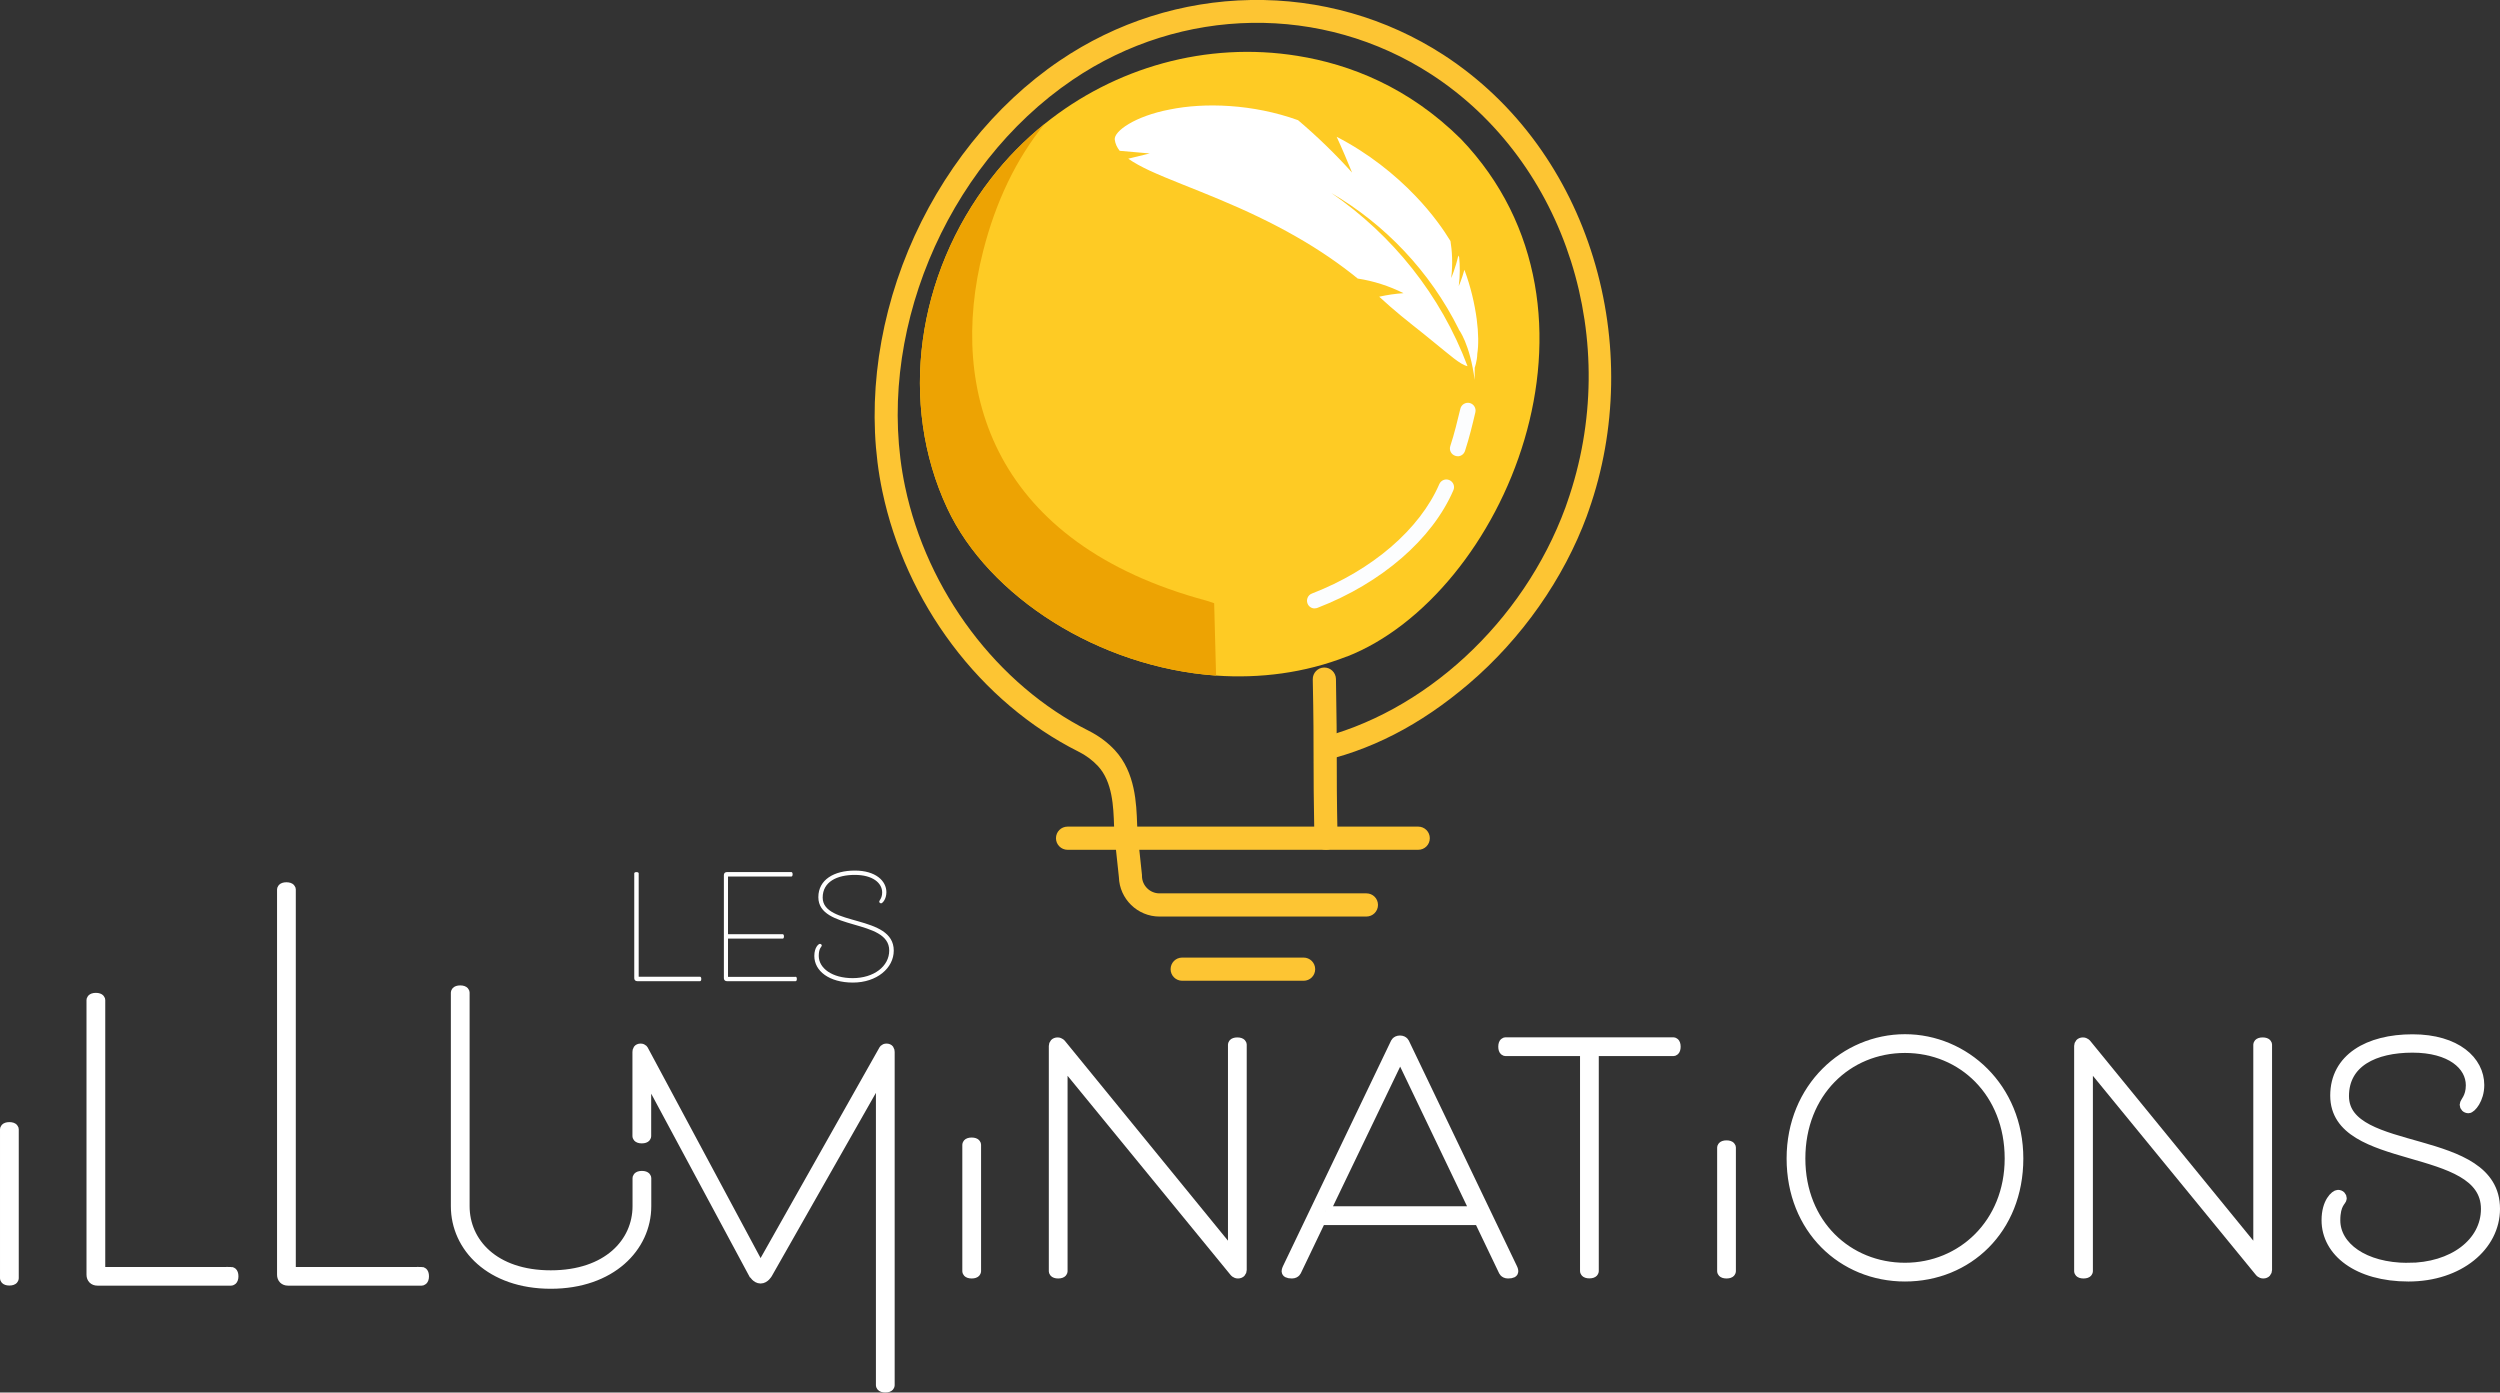 <?xml version="1.0" encoding="UTF-8"?>
<svg xmlns="http://www.w3.org/2000/svg" id="Calque_2" data-name="Calque 2" viewBox="0 0 247.97 138.12">
  <rect x="0" y="0" width="247.97" height="138.12" fill="#333333" stroke="none"/>
  <defs>
    <style>
      .cls-1 {
        fill: #eda303;
      }

      .cls-2 {
        fill: #fcfdfe;
      }

      .cls-3 {
        fill: #fdc533;
      }

      .cls-4 {
        stroke: #fff;
        stroke-miterlimit: 10;
        stroke-width: .94px;
      }

      .cls-4, .cls-5 {
        fill: #fff;
      }

      .cls-6 {
        fill: #fecb24;
      }
    </style>
  </defs>
  <g id="Layer_1" data-name="Layer 1">
    <g>
      <path class="cls-6" d="M133.58,65.12c-4.2,1.64-8.62,2.19-12.95,1.89-11.64-.82-22.58-7.83-26.67-16.59-4.87-10.42-3.05-23.17,4.33-32.7,1.57-2.04,3.37-3.85,5.32-5.43,6.97-5.61,16.05-8.2,25.08-6.75,5.23.84,11.03,3.11,16.21,8.24,16.4,17.13,4.18,45.3-11.32,51.35Z"></path>
      <g>
        <path class="cls-2" d="M144.58,45.25c-.08,0-.16-.01-.24-.04-.4-.13-.62-.56-.49-.96.41-1.24.72-2.56,1-3.71.1-.41.51-.66.92-.57.41.1.66.51.57.92-.28,1.19-.6,2.53-1.03,3.84-.11.32-.4.53-.73.53Z"></path>
        <path class="cls-2" d="M130.4,60.35c-.31,0-.6-.19-.71-.49-.15-.39.04-.84.44-.99,5.98-2.31,10.69-6.37,12.63-10.85.17-.39.62-.57,1-.4.39.17.57.62.4,1-2.09,4.86-7.13,9.22-13.48,11.67-.09.04-.18.05-.28.05Z"></path>
      </g>
      <path class="cls-1" d="M120.63,67.01c-11.64-.82-22.58-7.83-26.67-16.59-4.87-10.42-3.05-23.17,4.33-32.7,1.57-2.04,3.37-3.85,5.32-5.43-2.81,3.46-4.85,7.71-6.1,12.64-3.57,14.01,1.16,29,22.16,34.65l.76.25.19,7.18Z"></path>
      <path class="cls-3" d="M130.32,75.67c5.56-1.15,10.56-3.75,15.36-7.84,5.26-4.49,9.42-10.42,11.73-16.69,0,0,0,0,0-.01.06-.17.12-.34.18-.51,2.8-7.96,2.96-16.86.44-25.06-1.26-4.11-3.14-7.91-5.59-11.29-2.56-3.53-5.67-6.49-9.25-8.82C137.51,1.77,130.89-.12,124.06,0c-6.78.12-13.33,2.2-18.96,6.02-6.46,4.38-11.79,11.06-15.01,18.81-3.25,7.83-4.17,16.32-2.57,23.91,1.14,5.43,3.53,10.69,6.92,15.2,3.4,4.53,7.73,8.2,12.51,10.6.77.38,1.42.87,1.96,1.45,1.45,1.57,1.53,4.06,1.59,5.88.01.34.02.67.04.96,0,.02,0,.03,0,.05l.44,4.12c.06,2.16,1.85,3.91,4.02,3.91h20.53c.63,0,1.15-.51,1.15-1.15s-.51-1.15-1.15-1.15h-20.53c-.94,0-1.72-.77-1.73-1.71,0-.04,0-.07,0-.11l-.44-4.15c-.02-.25-.03-.55-.04-.86-.07-2.06-.17-5.16-2.2-7.36-.72-.78-1.6-1.43-2.61-1.94-9.05-4.55-16.03-13.83-18.21-24.22-3.1-14.75,3.9-31.72,16.63-40.35,10.81-7.33,24.77-7.54,35.56-.54,13.4,8.7,19.07,26.57,13.48,42.48-.06.16-.11.32-.17.49-4.19,11.39-14.03,20.45-24.9,23l-.04,2.32Z"></path>
      <path class="cls-3" d="M131.52,84.29c-.62,0-1.13-.5-1.15-1.13-.07-3.92-.08-5.95-.08-7.91,0-1.95,0-3.97-.08-7.87-.01-.63.49-1.16,1.13-1.17,0,0,.01,0,.02,0,.62,0,1.13.5,1.15,1.13.07,3.92.08,5.95.08,7.91,0,1.95,0,3.97.08,7.87.01.63-.49,1.16-1.13,1.17,0,0-.01,0-.02,0Z"></path>
      <path class="cls-3" d="M140.67,84.29h-34.78c-.63,0-1.15-.51-1.15-1.15s.51-1.15,1.15-1.15h34.78c.63,0,1.15.51,1.15,1.15s-.51,1.15-1.15,1.15Z"></path>
      <path class="cls-3" d="M129.3,97.28h-12.04c-.63,0-1.15-.51-1.15-1.15s.51-1.15,1.15-1.15h12.04c.63,0,1.15.51,1.15,1.15s-.51,1.15-1.15,1.15Z"></path>
    </g>
    <g>
      <path class="cls-4" d="M1.39,126.8s0,.24-.46.24-.46-.24-.46-.24v-14.79s0-.24.46-.24.46.24.46.24v14.79Z"></path>
      <path class="cls-4" d="M22.93,126.13s.25,0,.25.46-.25.46-.25.46h-13.27c-.37,0-.61-.24-.61-.61v-27.25s0-.24.46-.24.46.24.46.24v26.95h12.96Z"></path>
      <path class="cls-4" d="M41.83,126.13s.25,0,.25.46-.25.46-.25.46h-13.27c-.37,0-.61-.24-.61-.61v-38.22s0-.24.46-.24.46.24.46.24v37.92h12.96Z"></path>
      <path class="cls-4" d="M63.21,116.85s0-.24.46-.24.46.24.46.24v2.79c0,4.07-3.52,7.72-9.5,7.72s-9.44-3.65-9.44-7.72v-21.19s0-.24.46-.24.46.24.46.24v21.19c0,3.58,2.88,6.83,8.52,6.83s8.58-3.25,8.58-6.83v-2.79Z"></path>
      <path class="cls-4" d="M74.72,126.34l-10.6-19.73v6.09s0,.24-.46.24-.46-.24-.46-.24v-8.35c0-.18.06-.37.34-.37.25,0,.31.18.31.18l11.58,21.6,12.19-21.6s.06-.18.31-.18c.28,0,.34.18.34.37v33.06s0,.24-.46.24-.46-.24-.46-.24v-30.79l-11.21,19.73s-.28.49-.7.49-.7-.49-.7-.49Z"></path>
      <path class="cls-4" d="M96.84,126.1s0,.24-.46.24-.46-.24-.46-.24v-12.56s0-.24.46-.24.46.24.46.24v12.56Z"></path>
      <path class="cls-4" d="M122.27,103.61s0-.24.46-.24.46.24.46.24v22.36c0,.18-.12.37-.4.37-.24,0-.37-.18-.37-.18l-17-20.77v20.71s0,.24-.46.24-.46-.24-.46-.24v-22.36c0-.18.12-.37.4-.37.24,0,.37.18.37.18l17,20.83v-20.77Z"></path>
      <path class="cls-4" d="M146.71,121.04h-15.69l-2.39,4.99s-.09.31-.49.31c-.43,0-.55-.12-.55-.24s.09-.31.09-.31l10.69-22.3s.09-.31.49-.31.49.31.49.31l10.69,22.3s.09.18.09.31-.12.24-.55.24c-.4,0-.49-.31-.49-.31l-2.39-4.99ZM131.46,120.12h14.8l-7.38-15.41-7.41,15.41Z"></path>
      <path class="cls-4" d="M158.11,104.28v21.81s0,.24-.46.24-.46-.24-.46-.24v-21.81h-7.87s-.24,0-.24-.46.24-.46.24-.46h16.67s.24,0,.24.46-.24.46-.24.46h-7.87Z"></path>
      <path class="cls-4" d="M171.71,126.1s0,.24-.46.24-.46-.24-.46-.24v-12.28s0-.24.46-.24.46.24.46.24v12.28Z"></path>
      <path class="cls-4" d="M177.68,114.91c0-7.05,5.36-11.86,11.27-11.86s11.27,4.81,11.27,11.86-5.06,11.73-11.27,11.73-11.27-4.75-11.27-11.73ZM199.31,114.91c0-6.53-4.66-10.94-10.36-10.94s-10.35,4.41-10.35,10.94,4.72,10.81,10.35,10.81,10.36-4.38,10.36-10.81Z"></path>
      <path class="cls-4" d="M223.97,103.61s0-.24.46-.24.46.24.46.24v22.36c0,.18-.12.37-.4.37-.24,0-.37-.18-.37-.18l-17-20.77v20.71s0,.24-.46.24-.46-.24-.46-.24v-22.36c0-.18.12-.37.4-.37.24,0,.37.18.37.18l17,20.83v-20.77Z"></path>
      <path class="cls-4" d="M238.83,125.73c4.47,0,7.72-2.48,7.72-5.82,0-6.74-14.95-4.14-14.95-11.24,0-3.71,3.31-5.61,7.69-5.61s6.65,2.18,6.65,4.56c0,1.44-.83,2.33-1.1,2.33-.24,0-.4-.18-.4-.37,0-.28.61-.7.61-1.93,0-1.99-1.99-3.71-5.76-3.71s-6.77,1.44-6.77,4.78c0,6.13,14.98,3.49,14.98,11.18,0,3.71-3.58,6.74-8.61,6.74s-8.15-2.45-8.15-5.61c0-1.81.89-2.54,1.16-2.54.25,0,.4.18.4.37,0,.28-.64.49-.64,2.18,0,2.6,2.82,4.69,7.17,4.69Z"></path>
      <g>
        <path class="cls-5" d="M69.44,96.88s.12,0,.12.22-.12.22-.12.22h-6.24c-.17,0-.29-.12-.29-.29v-10.41s0-.12.22-.12.22.12.22.12v10.26h6.1Z"></path>
        <path class="cls-5" d="M78.92,96.88s.12,0,.12.22-.12.22-.12.22h-6.83c-.17,0-.29-.12-.29-.29v-10.24c0-.17.12-.29.29-.29h6.41s.12,0,.12.22-.12.22-.12.22h-6.29v5.72h5.43s.12,0,.12.22-.12.22-.12.22h-5.43v3.79h6.7Z"></path>
        <path class="cls-5" d="M84.57,97.02c2.1,0,3.63-1.17,3.63-2.74,0-3.17-7.03-1.95-7.03-5.29,0-1.74,1.56-2.64,3.62-2.64s3.13,1.02,3.13,2.15c0,.68-.39,1.1-.52,1.1-.12,0-.19-.09-.19-.17,0-.13.29-.33.29-.91,0-.94-.94-1.74-2.71-1.74s-3.19.68-3.19,2.25c0,2.88,7.05,1.64,7.05,5.26,0,1.74-1.69,3.17-4.05,3.17s-3.83-1.15-3.83-2.64c0-.85.42-1.2.55-1.2.12,0,.19.09.19.17,0,.13-.3.23-.3,1.02,0,1.23,1.33,2.21,3.37,2.21Z"></path>
      </g>
    </g>
    <path class="cls-5" d="M144.7,32.67c-2.87-5.77-7.34-10.42-12.64-13.52,6.09,4.2,10.85,10.12,13.5,17.17-.72-.14-1.83-1.17-3.23-2.29-1.38-1.15-3.04-2.39-4.46-3.64-.26-.23-.62-.56-1.07-.96.81-.18,1.62-.3,2.41-.35-1.44-.72-2.97-1.21-4.54-1.45-1.64-1.34-3.75-2.82-6.13-4.17-2.37-1.36-5.02-2.61-7.59-3.68-2.56-1.08-5.05-1.99-6.97-2.88-.8-.38-1.51-.76-2.07-1.16l2.13-.52-2.98-.26c-.27-.34-.44-.71-.49-1.11-.1-.83,2-2.33,5.46-2.99,3.43-.7,8.22-.56,12.72,1.06,1.96,1.66,3.74,3.4,5.36,5.2-.47-1.15-.97-2.34-1.53-3.55,3.13,1.6,5.82,3.78,7.77,5.82,1.73,1.79,2.89,3.48,3.52,4.52.15.92.25,2.22.07,3.67,0,0,.43-.98.71-2.24.03.06.05.11.08.17.08.81.1,1.8-.04,2.87,0,0,.3-.67.56-1.62.63,1.67,1.02,3.4,1.22,4.88.19,1.43.19,2.63.06,3.45-.02.75-.26,1.39-.26,1.39v1.2c-.48-3.61-1.58-5-1.58-5Z"></path>
  </g>
</svg>
